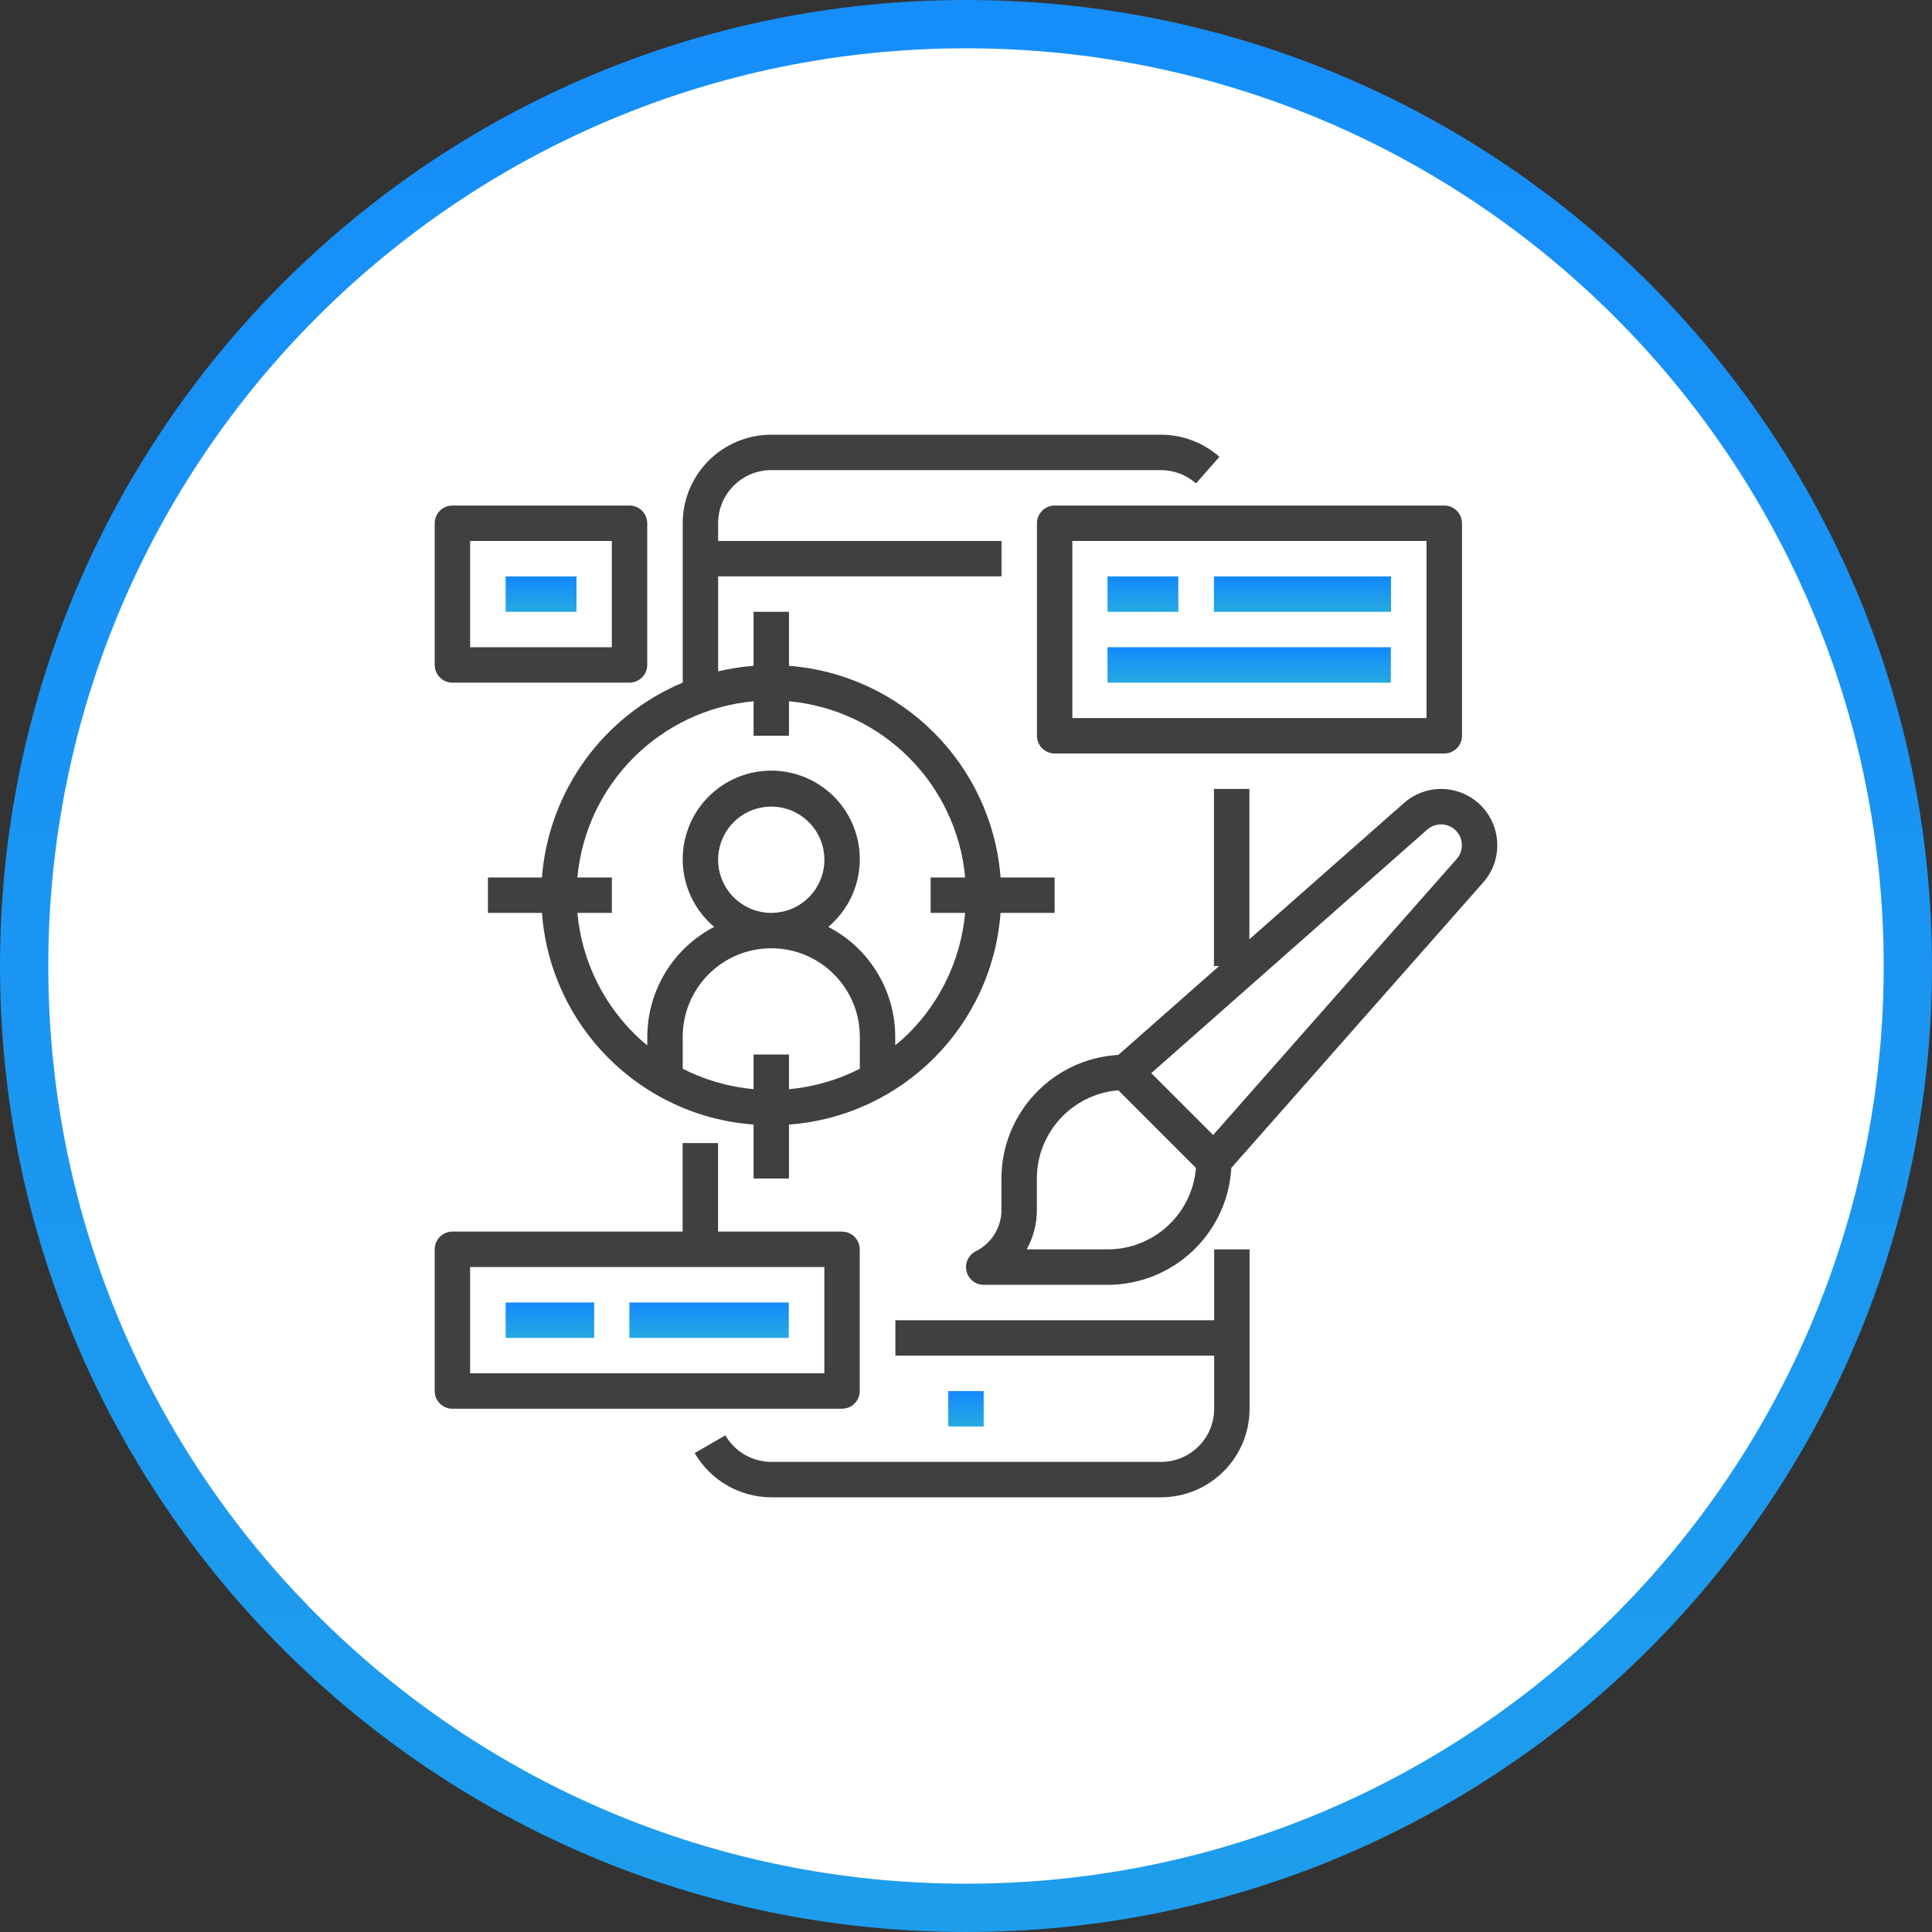 <svg width="40" height="40" viewBox="0 0 40 40" fill="none" xmlns="http://www.w3.org/2000/svg">
<rect x="0" y="0" width="40" height="40" fill="#333333" stroke="none"/>
<g clip-path="url(#clip0_1702_231)">
<path d="M20 39.5C30.77 39.5 39.5 30.77 39.5 20C39.5 9.23 30.77 0.5 20 0.5C9.23 0.5 0.5 9.23 0.5 20C0.5 30.77 9.23 39.5 20 39.5Z" fill="white" stroke="url(#paint0_linear_1702_231)"/>
<path d="M25.871 25.867H25.138V27.334H18.538V28.067H25.138V29.167C25.138 29.775 24.645 30.267 24.038 30.267H15.971C15.578 30.267 15.215 30.057 15.018 29.717L14.383 30.084C14.711 30.65 15.316 30.999 15.971 31H24.038C25.05 30.999 25.87 30.179 25.871 29.167V25.867Z" fill="#404040"/>
<path d="M19.633 28.801H20.366V29.534H19.633V28.801Z" fill="url(#paint1_linear_1702_231)"/>
<path d="M21.835 18.9V18.167H20.716C20.534 15.827 18.675 13.968 16.335 13.785V12.667H15.602V13.785C15.354 13.804 15.109 13.843 14.868 13.9V11.933H20.735V11.2H14.868V10.833C14.868 10.226 15.361 9.733 15.968 9.733H24.035C24.303 9.733 24.561 9.831 24.762 10.008L25.247 9.458C24.913 9.163 24.481 9 24.035 9H15.968C14.956 9.001 14.136 9.821 14.135 10.833V14.133C12.484 14.825 11.359 16.382 11.22 18.167H10.102V18.9H11.221C11.394 21.244 13.257 23.109 15.602 23.283V24.4H16.335V23.283C18.679 23.109 20.542 21.244 20.715 18.9H21.835ZM15.602 21.833V22.55C15.09 22.504 14.592 22.36 14.135 22.127V21.467C14.135 20.454 14.956 19.633 15.968 19.633C16.981 19.633 17.802 20.454 17.802 21.467V22.127C17.344 22.36 16.846 22.504 16.335 22.551V21.833H15.602ZM14.868 17.8C14.868 17.192 15.361 16.7 15.968 16.7C16.576 16.7 17.068 17.192 17.068 17.8C17.068 18.407 16.576 18.9 15.968 18.9C15.361 18.9 14.868 18.407 14.868 17.8ZM18.657 21.54C18.617 21.577 18.575 21.606 18.535 21.64V21.467C18.534 20.509 18 19.631 17.149 19.19C17.738 18.694 17.954 17.883 17.69 17.16C17.426 16.436 16.738 15.955 15.968 15.955C15.198 15.955 14.51 16.436 14.246 17.16C13.982 17.883 14.198 18.694 14.787 19.19C13.937 19.631 13.402 20.509 13.402 21.467V21.642C13.361 21.608 13.319 21.577 13.28 21.542C12.52 20.86 12.046 19.917 11.954 18.9H12.668V18.167H11.954C12.133 16.231 13.666 14.698 15.602 14.519V15.233H16.335V14.519C18.271 14.698 19.804 16.231 19.983 18.167H19.268V18.9H19.982C19.89 19.917 19.417 20.86 18.657 21.542V21.54Z" fill="#404040"/>
<path d="M29.902 15.6C30.105 15.6 30.269 15.436 30.269 15.233V10.834C30.269 10.631 30.105 10.467 29.902 10.467H21.835C21.633 10.467 21.469 10.631 21.469 10.834V15.233C21.469 15.436 21.633 15.6 21.835 15.6H29.902ZM22.202 11.2H29.535V14.867H22.202V11.2Z" fill="#404040"/>
<path d="M22.93 11.934H24.396V12.667H22.93V11.934Z" fill="url(#paint2_linear_1702_231)"/>
<path d="M25.133 11.934H28.799V12.667H25.133V11.934Z" fill="url(#paint3_linear_1702_231)"/>
<path d="M22.93 13.4H28.796V14.134H22.93V13.4Z" fill="url(#paint4_linear_1702_231)"/>
<path d="M29.835 16.334C29.552 16.334 29.278 16.439 29.066 16.627L25.867 19.447V16.334H25.134V20.001H25.24L23.154 21.841C21.797 21.919 20.735 23.041 20.734 24.401V25.047C20.735 25.411 20.529 25.744 20.203 25.906C20.051 25.982 19.971 26.152 20.01 26.318C20.049 26.484 20.197 26.601 20.367 26.601H22.934C24.293 26.599 25.415 25.538 25.493 24.181L30.709 18.269C31.012 17.926 31.085 17.437 30.897 17.02C30.709 16.602 30.293 16.334 29.835 16.334ZM22.934 25.867H21.257C21.395 25.616 21.468 25.334 21.467 25.047V24.401C21.468 23.445 22.202 22.651 23.154 22.573L24.761 24.181C24.684 25.133 23.889 25.866 22.934 25.867ZM30.159 17.784L25.117 23.499L23.836 22.218L29.55 17.175C29.721 17.025 29.979 17.034 30.14 17.194C30.301 17.355 30.309 17.613 30.159 17.784Z" fill="#404040"/>
<path d="M9.367 29.166H17.433C17.636 29.166 17.8 29.002 17.8 28.799V25.866C17.8 25.663 17.636 25.499 17.433 25.499H14.867V23.666H14.133V25.499H9.367C9.164 25.499 9 25.663 9 25.866V28.799C9 29.002 9.164 29.166 9.367 29.166ZM9.733 26.233H17.067V28.433H9.733V26.233Z" fill="#404040"/>
<path d="M10.469 26.967H12.302V27.7H10.469V26.967Z" fill="url(#paint5_linear_1702_231)"/>
<path d="M13.031 26.967H16.331V27.7H13.031V26.967Z" fill="url(#paint6_linear_1702_231)"/>
<path d="M9.367 14.133H13.033C13.236 14.133 13.4 13.969 13.4 13.767V10.834C13.4 10.631 13.236 10.467 13.033 10.467H9.367C9.164 10.467 9 10.631 9 10.834V13.767C9 13.969 9.164 14.133 9.367 14.133ZM9.733 11.2H12.667V13.4H9.733V11.2Z" fill="#404040"/>
<path d="M10.469 11.934H11.935V12.667H10.469V11.934Z" fill="url(#paint7_linear_1702_231)"/>
</g>
<defs>
<linearGradient id="paint0_linear_1702_231" x1="20" y1="4.77601e-09" x2="20" y2="40" gradientUnits="userSpaceOnUse">
<stop stop-color="#168EF9"/>
<stop offset="1" stop-color="#1E9DEC"/>
</linearGradient>
<linearGradient id="paint1_linear_1702_231" x1="20" y1="28.801" x2="20" y2="29.534" gradientUnits="userSpaceOnUse">
<stop stop-color="#138AFD"/>
<stop offset="0" stop-color="#1389FD"/>
<stop offset="1" stop-color="#25AAE1"/>
</linearGradient>
<linearGradient id="paint2_linear_1702_231" x1="23.663" y1="11.934" x2="23.663" y2="12.667" gradientUnits="userSpaceOnUse">
<stop stop-color="#138AFD"/>
<stop offset="0" stop-color="#1389FD"/>
<stop offset="1" stop-color="#25AAE1"/>
</linearGradient>
<linearGradient id="paint3_linear_1702_231" x1="26.966" y1="11.934" x2="26.966" y2="12.667" gradientUnits="userSpaceOnUse">
<stop stop-color="#138AFD"/>
<stop offset="0" stop-color="#1389FD"/>
<stop offset="1" stop-color="#25AAE1"/>
</linearGradient>
<linearGradient id="paint4_linear_1702_231" x1="25.863" y1="13.4" x2="25.863" y2="14.134" gradientUnits="userSpaceOnUse">
<stop stop-color="#138AFD"/>
<stop offset="0" stop-color="#1389FD"/>
<stop offset="1" stop-color="#25AAE1"/>
</linearGradient>
<linearGradient id="paint5_linear_1702_231" x1="11.385" y1="26.967" x2="11.385" y2="27.7" gradientUnits="userSpaceOnUse">
<stop stop-color="#138AFD"/>
<stop offset="0" stop-color="#1389FD"/>
<stop offset="1" stop-color="#25AAE1"/>
</linearGradient>
<linearGradient id="paint6_linear_1702_231" x1="14.681" y1="26.967" x2="14.681" y2="27.7" gradientUnits="userSpaceOnUse">
<stop stop-color="#138AFD"/>
<stop offset="0" stop-color="#1389FD"/>
<stop offset="1" stop-color="#25AAE1"/>
</linearGradient>
<linearGradient id="paint7_linear_1702_231" x1="11.202" y1="11.934" x2="11.202" y2="12.667" gradientUnits="userSpaceOnUse">
<stop stop-color="#138AFD"/>
<stop offset="0" stop-color="#1389FD"/>
<stop offset="1" stop-color="#25AAE1"/>
</linearGradient>
<clipPath id="clip0_1702_231">
<rect width="40" height="40" fill="white"/>
</clipPath>
</defs>
</svg>
